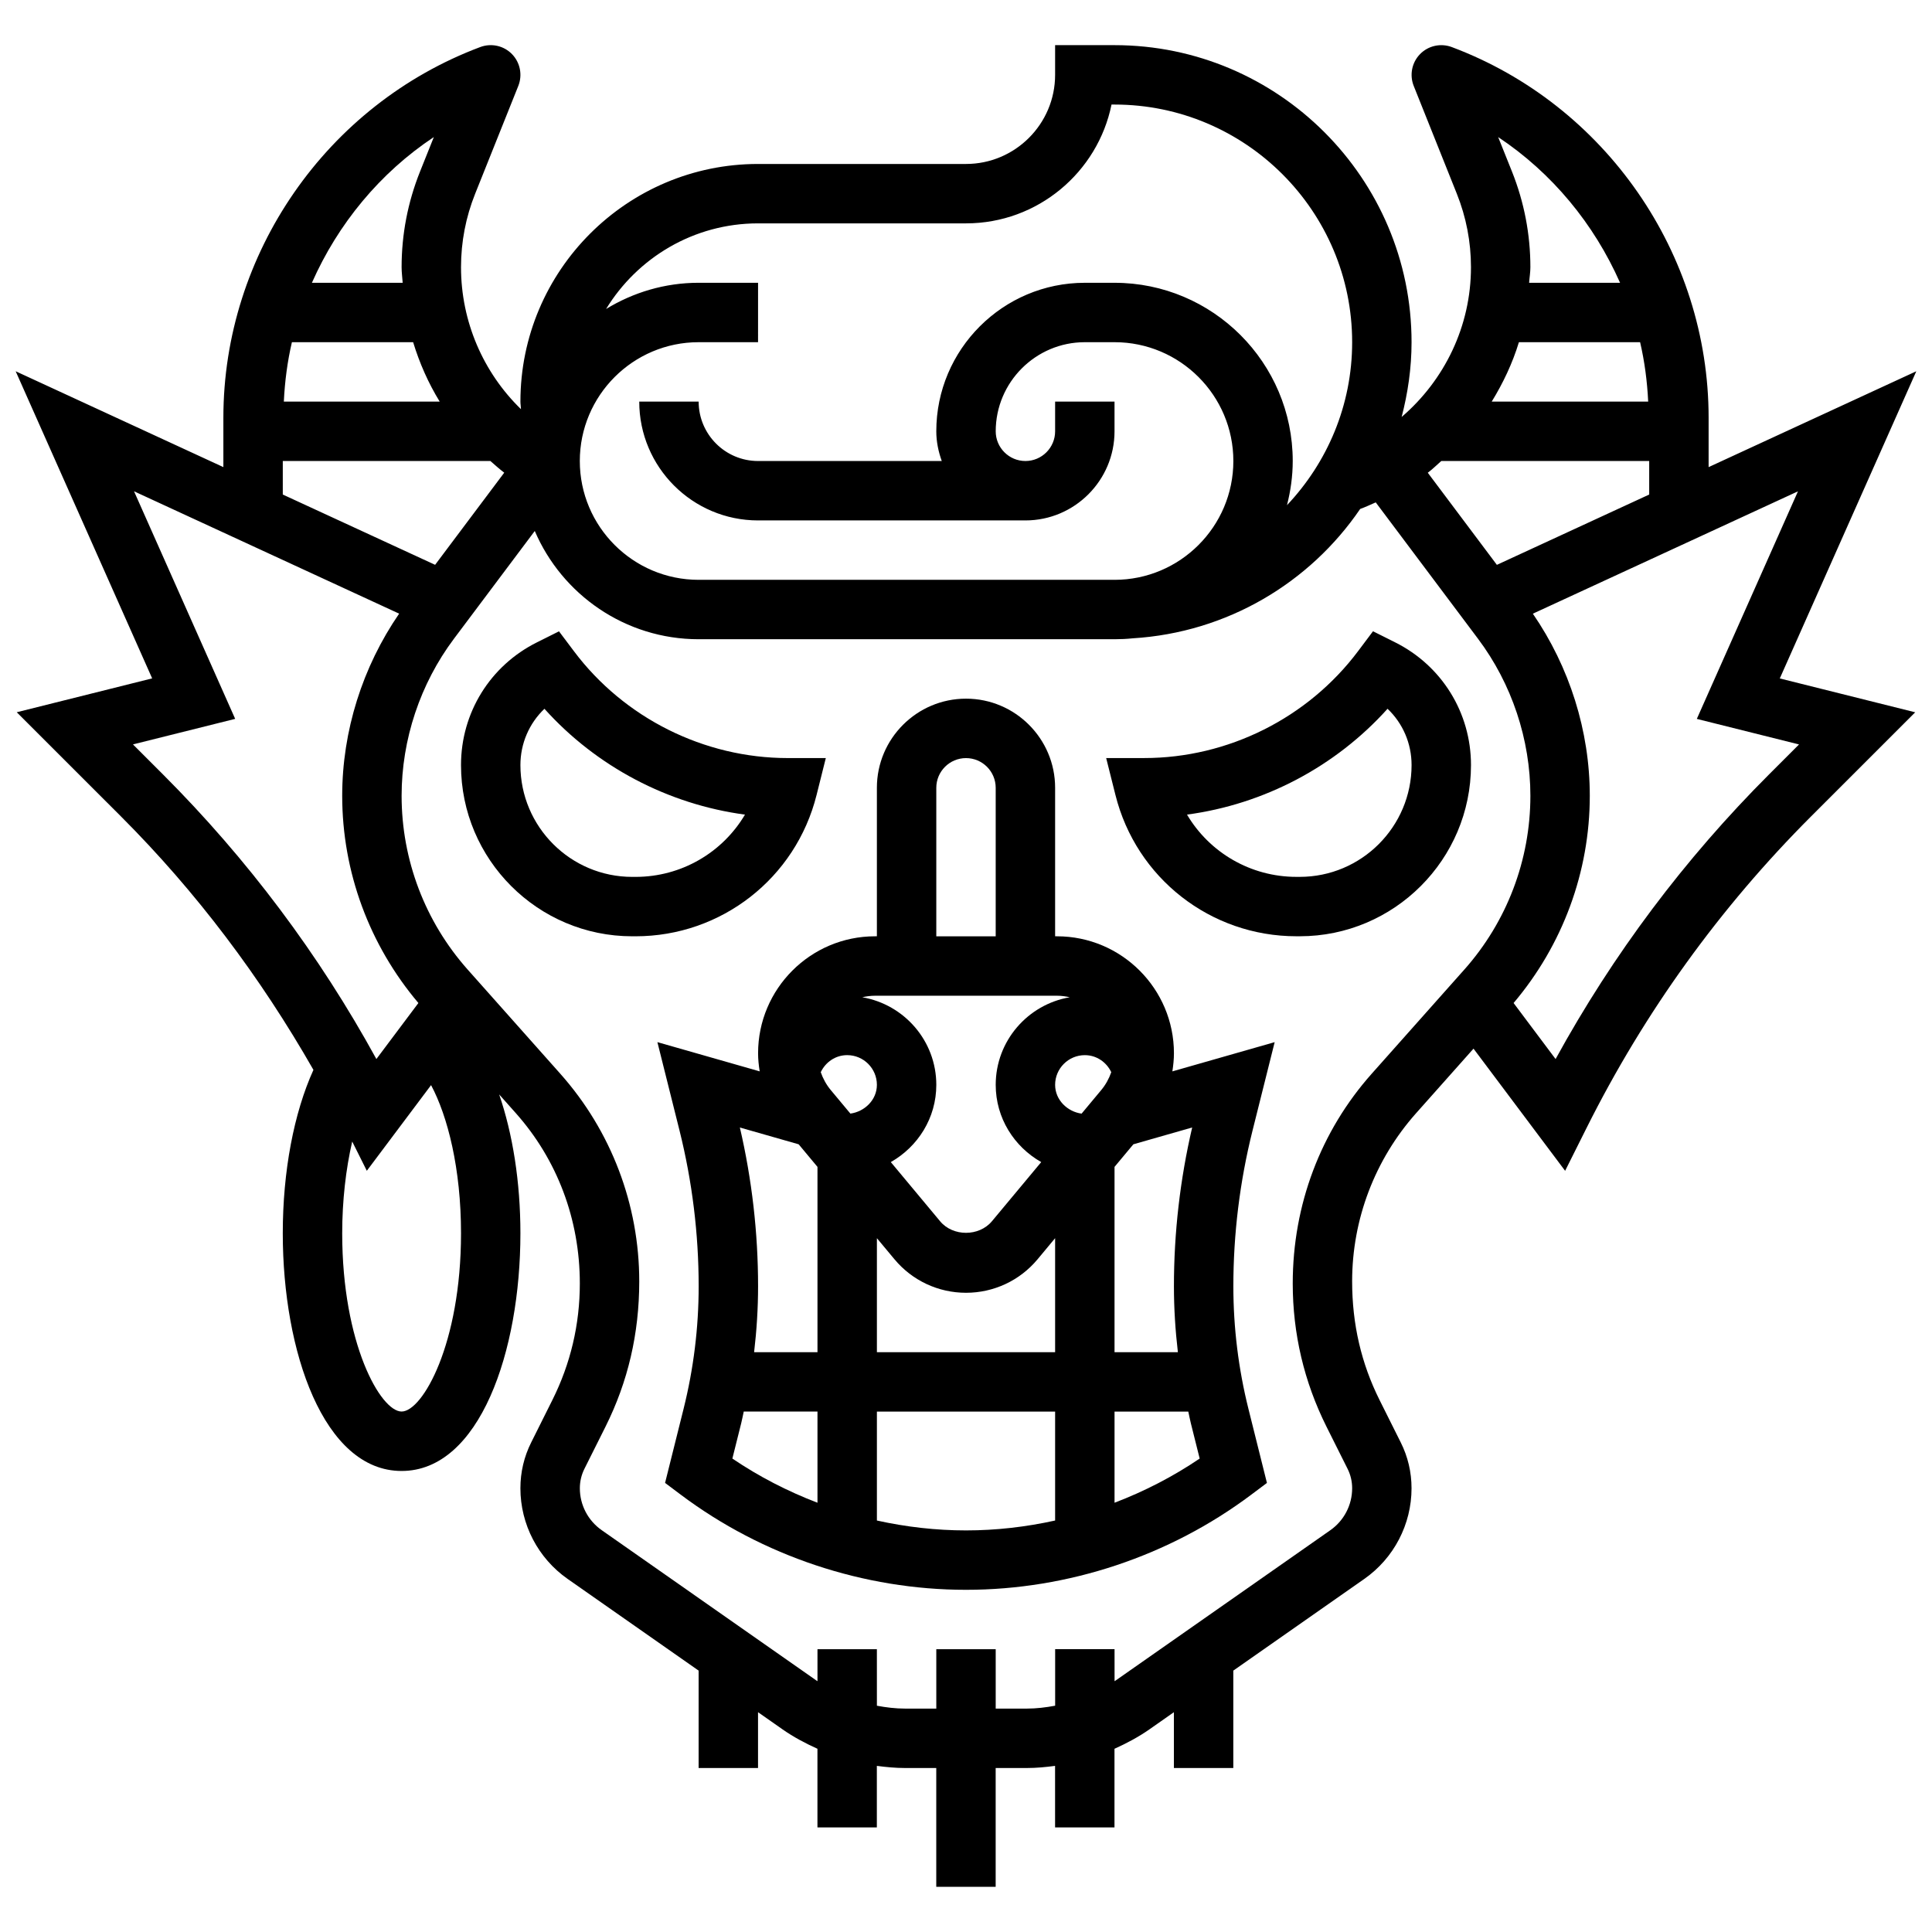 <?xml version="1.0" encoding="UTF-8"?>
<!-- Uploaded to: ICON Repo, www.svgrepo.com, Generator: ICON Repo Mixer Tools -->
<svg width="800px" height="800px" version="1.1" viewBox="144 144 512 512" xmlns="http://www.w3.org/2000/svg">
 <defs>
  <clipPath id="a">
   <path d="m148.09 155h503.81v490h-503.81z"/>
  </clipPath>
 </defs>
 <path d="m360.4 354.68 2.449-9.785h-10.086c-22.176 0-43.367-10.598-56.68-28.34l-3.945-5.25-5.871 2.938c-12.391 6.195-20.094 18.656-20.094 32.512 0 25.016 20.355 45.371 45.371 45.371h0.891c22.727 0 42.453-15.402 47.965-37.445zm-47.965 21.703h-0.891c-16.34 0-29.629-13.289-29.629-29.629 0-5.754 2.348-11.09 6.367-14.918 13.785 15.336 32.762 25.316 53.145 28.047-5.941 10.035-16.836 16.5-28.992 16.5z"/>
 <path d="m513.73 314.23-5.871-2.938-3.945 5.258c-13.312 17.742-34.504 28.34-56.68 28.34h-10.086l2.457 9.785c5.504 22.043 25.23 37.445 47.957 37.445h0.891c25.016 0 45.375-20.355 45.375-45.371 0-13.855-7.707-26.316-20.098-32.52zm-25.277 62.148h-0.891c-12.156 0-23.051-6.465-28.992-16.5 20.379-2.723 39.359-12.707 53.145-28.047 4.023 3.824 6.367 9.152 6.367 14.918 0 16.34-13.289 29.629-29.629 29.629z"/>
 <path d="m481.8 420.18-27.109 7.746c0.242-1.59 0.414-3.191 0.414-4.805 0-17.09-13.902-30.992-30.992-30.992h-0.496v-39.359c0-13.02-10.598-23.617-23.617-23.617-13.02 0-23.617 10.598-23.617 23.617v39.359h-0.496c-17.086 0-30.988 13.902-30.988 30.992 0 1.621 0.172 3.219 0.426 4.801l-27.109-7.746 5.871 23.457c3.359 13.473 5.066 27.359 5.066 41.254 0 10.934-1.348 21.859-4 32.473l-4.902 19.625 4.18 3.141c21.656 16.246 48.5 25.191 75.57 25.191 27.07 0 53.914-8.941 75.57-25.191l4.18-3.133-4.902-19.633c-2.652-10.613-3.996-21.539-3.996-32.473 0-13.895 1.707-27.781 5.078-41.258zm-42.438 33.055 4.992-5.984 15.586-4.457c-3.215 13.793-4.836 27.934-4.836 42.094 0 5.832 0.371 11.66 1.047 17.453h-16.789zm-47.234-100.46c0-4.336 3.527-7.871 7.871-7.871s7.871 3.535 7.871 7.871v39.359h-15.742zm-16.238 55.105h48.23c1.164 0 2.281 0.156 3.371 0.402-11.117 1.91-19.617 11.562-19.617 23.215 0 8.801 4.894 16.406 12.059 20.469l-13.066 15.68c-3.418 4.086-10.336 4.086-13.73 0l-13.066-15.68c7.164-4.066 12.059-11.668 12.059-20.469 0-11.652-8.5-21.301-19.617-23.215 1.098-0.246 2.215-0.402 3.379-0.402zm-15.25 134.36c-7.926-3.031-15.516-6.934-22.555-11.707l2.34-9.352c0.262-1.023 0.441-2.07 0.676-3.102h19.539zm0-39.895h-16.793c0.68-5.797 1.051-11.621 1.051-17.453 0-14.16-1.621-28.301-4.824-42.09l15.578 4.449 4.988 5.988zm8.723-63.23-5.188-6.219c-1.18-1.418-2.07-3.039-2.668-4.754 1.285-2.691 3.922-4.519 7.008-4.519 4.344 0 7.871 3.535 7.871 7.871 0 4.016-3.281 7.109-7.023 7.621zm54.254 107.84c-7.738 1.707-15.664 2.621-23.613 2.621s-15.879-0.914-23.617-2.621v-28.867h47.23zm0-44.609h-47.23v-30.211l4.66 5.59c4.699 5.641 11.609 8.875 18.957 8.875 7.344 0 14.258-3.234 18.957-8.871l4.656-5.598zm12.211-69.457-5.195 6.234c-3.738-0.504-7.016-3.613-7.016-7.625 0-4.336 3.527-7.871 7.871-7.871 3.078 0 5.723 1.828 7.008 4.512-0.598 1.719-1.488 3.336-2.668 4.75zm3.535 109.35v-24.152h19.547c0.234 1.031 0.418 2.07 0.676 3.094l2.34 9.352c-7.047 4.773-14.637 8.684-22.562 11.707z"/>
 <g clip-path="url(#a)">
  <path d="m651.84 242.39-55.039 25.402v-13.082c0-43.492-27.363-82.98-68.078-98.242-2.93-1.086-6.211-0.363-8.391 1.867-2.18 2.227-2.832 5.535-1.684 8.43l11.418 28.555c2.496 6.234 3.758 12.793 3.758 19.492 0 15.648-7.016 29.938-18.375 39.691 1.652-6.344 2.629-12.965 2.629-19.82 0-43.406-35.312-78.719-78.719-78.719h-15.742v7.871c0 13.02-10.598 23.617-23.617 23.617h-55.105c-34.723 0-62.977 28.254-62.977 62.977 0 0.676 0.133 1.332 0.148 2.008-10.02-9.742-15.891-23.234-15.891-37.625 0-6.699 1.258-13.258 3.754-19.484l11.43-28.566c1.148-2.898 0.496-6.203-1.684-8.43-2.18-2.234-5.465-2.953-8.391-1.867-40.723 15.266-68.086 54.75-68.086 98.242v13.082l-55.043-25.402 36.172 81.391-35.887 8.973 27.598 27.59c20.035 20.035 37.023 42.66 51.027 67.188-5.188 11.434-8.125 26.887-8.125 43.316 0 31.301 10.816 62.977 31.488 62.977 20.672 0 31.488-31.676 31.488-62.977 0-13.699-2.062-26.418-5.629-36.809l4.449 5c10.918 12.289 16.926 28.102 16.926 45.098 0 10.84-2.449 21.23-7.266 30.867l-5.606 11.227c-1.906 3.797-2.875 7.891-2.875 12.184 0 9.547 4.676 18.523 12.5 24.008l34.73 24.309v25.812h15.742v-14.793l6.519 4.566c2.922 2.039 6.031 3.684 9.227 5.125v20.848h15.742v-16.312c2.477 0.324 4.965 0.566 7.488 0.566h8.258v31.488h15.742v-31.488h8.258c2.527 0 5.016-0.242 7.484-0.566l0.004 16.312h15.742v-20.844c3.195-1.441 6.305-3.086 9.227-5.125l6.519-4.57v14.793h15.742v-25.812l34.738-24.316c7.82-5.481 12.496-14.461 12.496-24 0-4.281-0.969-8.383-2.867-12.172l-5.613-11.234c-4.816-9.648-7.262-20.035-7.262-31.441 0-16.43 6.016-32.242 16.926-44.531l15.242-17.137 24.277 32.379 5.699-11.391c15.289-30.582 35.305-58.355 59.48-82.531l27.598-27.59-35.887-8.973zm-78.508-23.453h-24.098c0.09-1.379 0.332-2.723 0.332-4.125 0-8.699-1.637-17.223-4.871-25.332l-3.668-9.156c14.316 9.512 25.426 23.043 32.305 38.613zm-26.805 15.746h32.117c1.195 5.125 1.883 10.391 2.141 15.742h-41.461c3.016-4.918 5.504-10.156 7.203-15.742zm-20.57 31.488h55.098v8.887l-40.367 18.633-18.309-24.41c1.273-0.953 2.383-2.07 3.578-3.109zm-196.81-31.488h15.742l0.004-15.746h-15.742c-8.988 0-17.375 2.574-24.535 6.949 8.301-13.578 23.227-22.691 40.277-22.691h55.105c19.012 0 34.914-13.547 38.566-31.488h0.793c34.723 0 62.977 28.254 62.977 62.977 0 16.727-6.598 31.906-17.27 43.195 0.957-3.75 1.523-7.664 1.523-11.707 0-26.047-21.184-47.23-47.23-47.23h-7.871c-21.703 0-39.359 17.656-39.359 39.359 0 2.769 0.566 5.398 1.449 7.871h-48.684c-8.684 0-15.742-7.062-15.742-15.742h-15.742c0 17.367 14.121 31.488 31.488 31.488h70.848c13.02 0 23.617-10.598 23.617-23.617v-7.871h-15.742v7.871c0 4.336-3.527 7.871-7.871 7.871s-7.871-3.535-7.871-7.871c0-13.02 10.598-23.617 23.617-23.617h7.871c17.367 0 31.488 14.121 31.488 31.488 0 17.367-14.121 31.488-31.488 31.488h-110.22c-17.367 0-31.488-14.121-31.488-31.488 0.004-17.367 14.125-31.488 31.488-31.488zm-70.176-54.359-3.668 9.164c-3.238 8.102-4.875 16.625-4.875 25.324 0 1.395 0.195 2.746 0.285 4.125h-24.051c6.879-15.57 17.988-29.102 32.309-38.613zm-37.613 54.359h32.125c1.691 5.543 4.031 10.84 7.039 15.742h-41.305c0.258-5.352 0.945-10.617 2.141-15.742zm-2.418 31.488h55.016c1.203 1.047 2.387 2.125 3.668 3.094l-18.316 24.418-40.367-18.625zm-31.77 83.039-7.934-7.934 27.086-6.769-26.805-60.309 70.258 32.426c-9.715 14.129-15.09 31.109-15.09 48.262 0 20.168 7.195 39.566 20.191 54.922l-11.133 14.848c-15.184-27.707-34.18-53.039-56.574-75.445zm63.258 168.86c-5.551 0-15.742-17.934-15.742-47.23 0-8.637 0.961-16.988 2.652-24.324l3.871 7.754 17.027-22.703c4.418 8.266 7.938 22.152 7.938 39.273 0 29.297-10.195 47.23-15.746 47.23zm281.62-117.11-24.555 27.613c-13.48 15.172-20.906 34.703-20.906 55.555 0 13.305 3.008 26.062 8.926 37.918l5.621 11.234c0.789 1.586 1.199 3.316 1.199 5.129 0 4.426-2.156 8.574-5.777 11.109l-56.992 39.895c-0.062 0.047-0.133 0.07-0.195 0.117l-0.004-8.48h-15.742v14.98c-2.465 0.457-4.961 0.766-7.496 0.766h-8.258v-15.742h-15.742v15.742h-8.258c-2.543 0-5.031-0.309-7.484-0.762l-0.004-14.984h-15.742v8.477c-0.062-0.047-0.133-0.07-0.195-0.117l-56.984-39.895c-3.641-2.543-5.797-6.691-5.797-11.105 0-1.812 0.41-3.535 1.203-5.141l5.613-11.219c5.918-11.855 8.926-24.617 8.926-38.488 0-20.293-7.422-39.824-20.906-54.992l-24.555-27.613c-11.297-12.707-17.516-29.066-17.516-46.07 0-14.91 4.93-29.684 13.871-41.613l21.418-28.559c7.219 16.848 23.965 28.688 43.43 28.688h110.21c1.629 0 3.234-0.078 4.824-0.242 25.031-1.527 46.949-14.719 60.277-34.281 1.418-0.512 2.754-1.148 4.125-1.746l27.109 36.148c8.949 11.922 13.875 26.695 13.875 41.605 0 17.004-6.219 33.363-17.516 46.074zm88.711-59.676-7.934 7.934c-22.395 22.395-41.391 47.727-56.578 75.438l-11.133-14.848c13-15.355 20.195-34.754 20.195-54.922 0-17.152-5.375-34.133-15.09-48.254l70.258-32.426-26.805 60.309z"/>
 </g>
</svg>